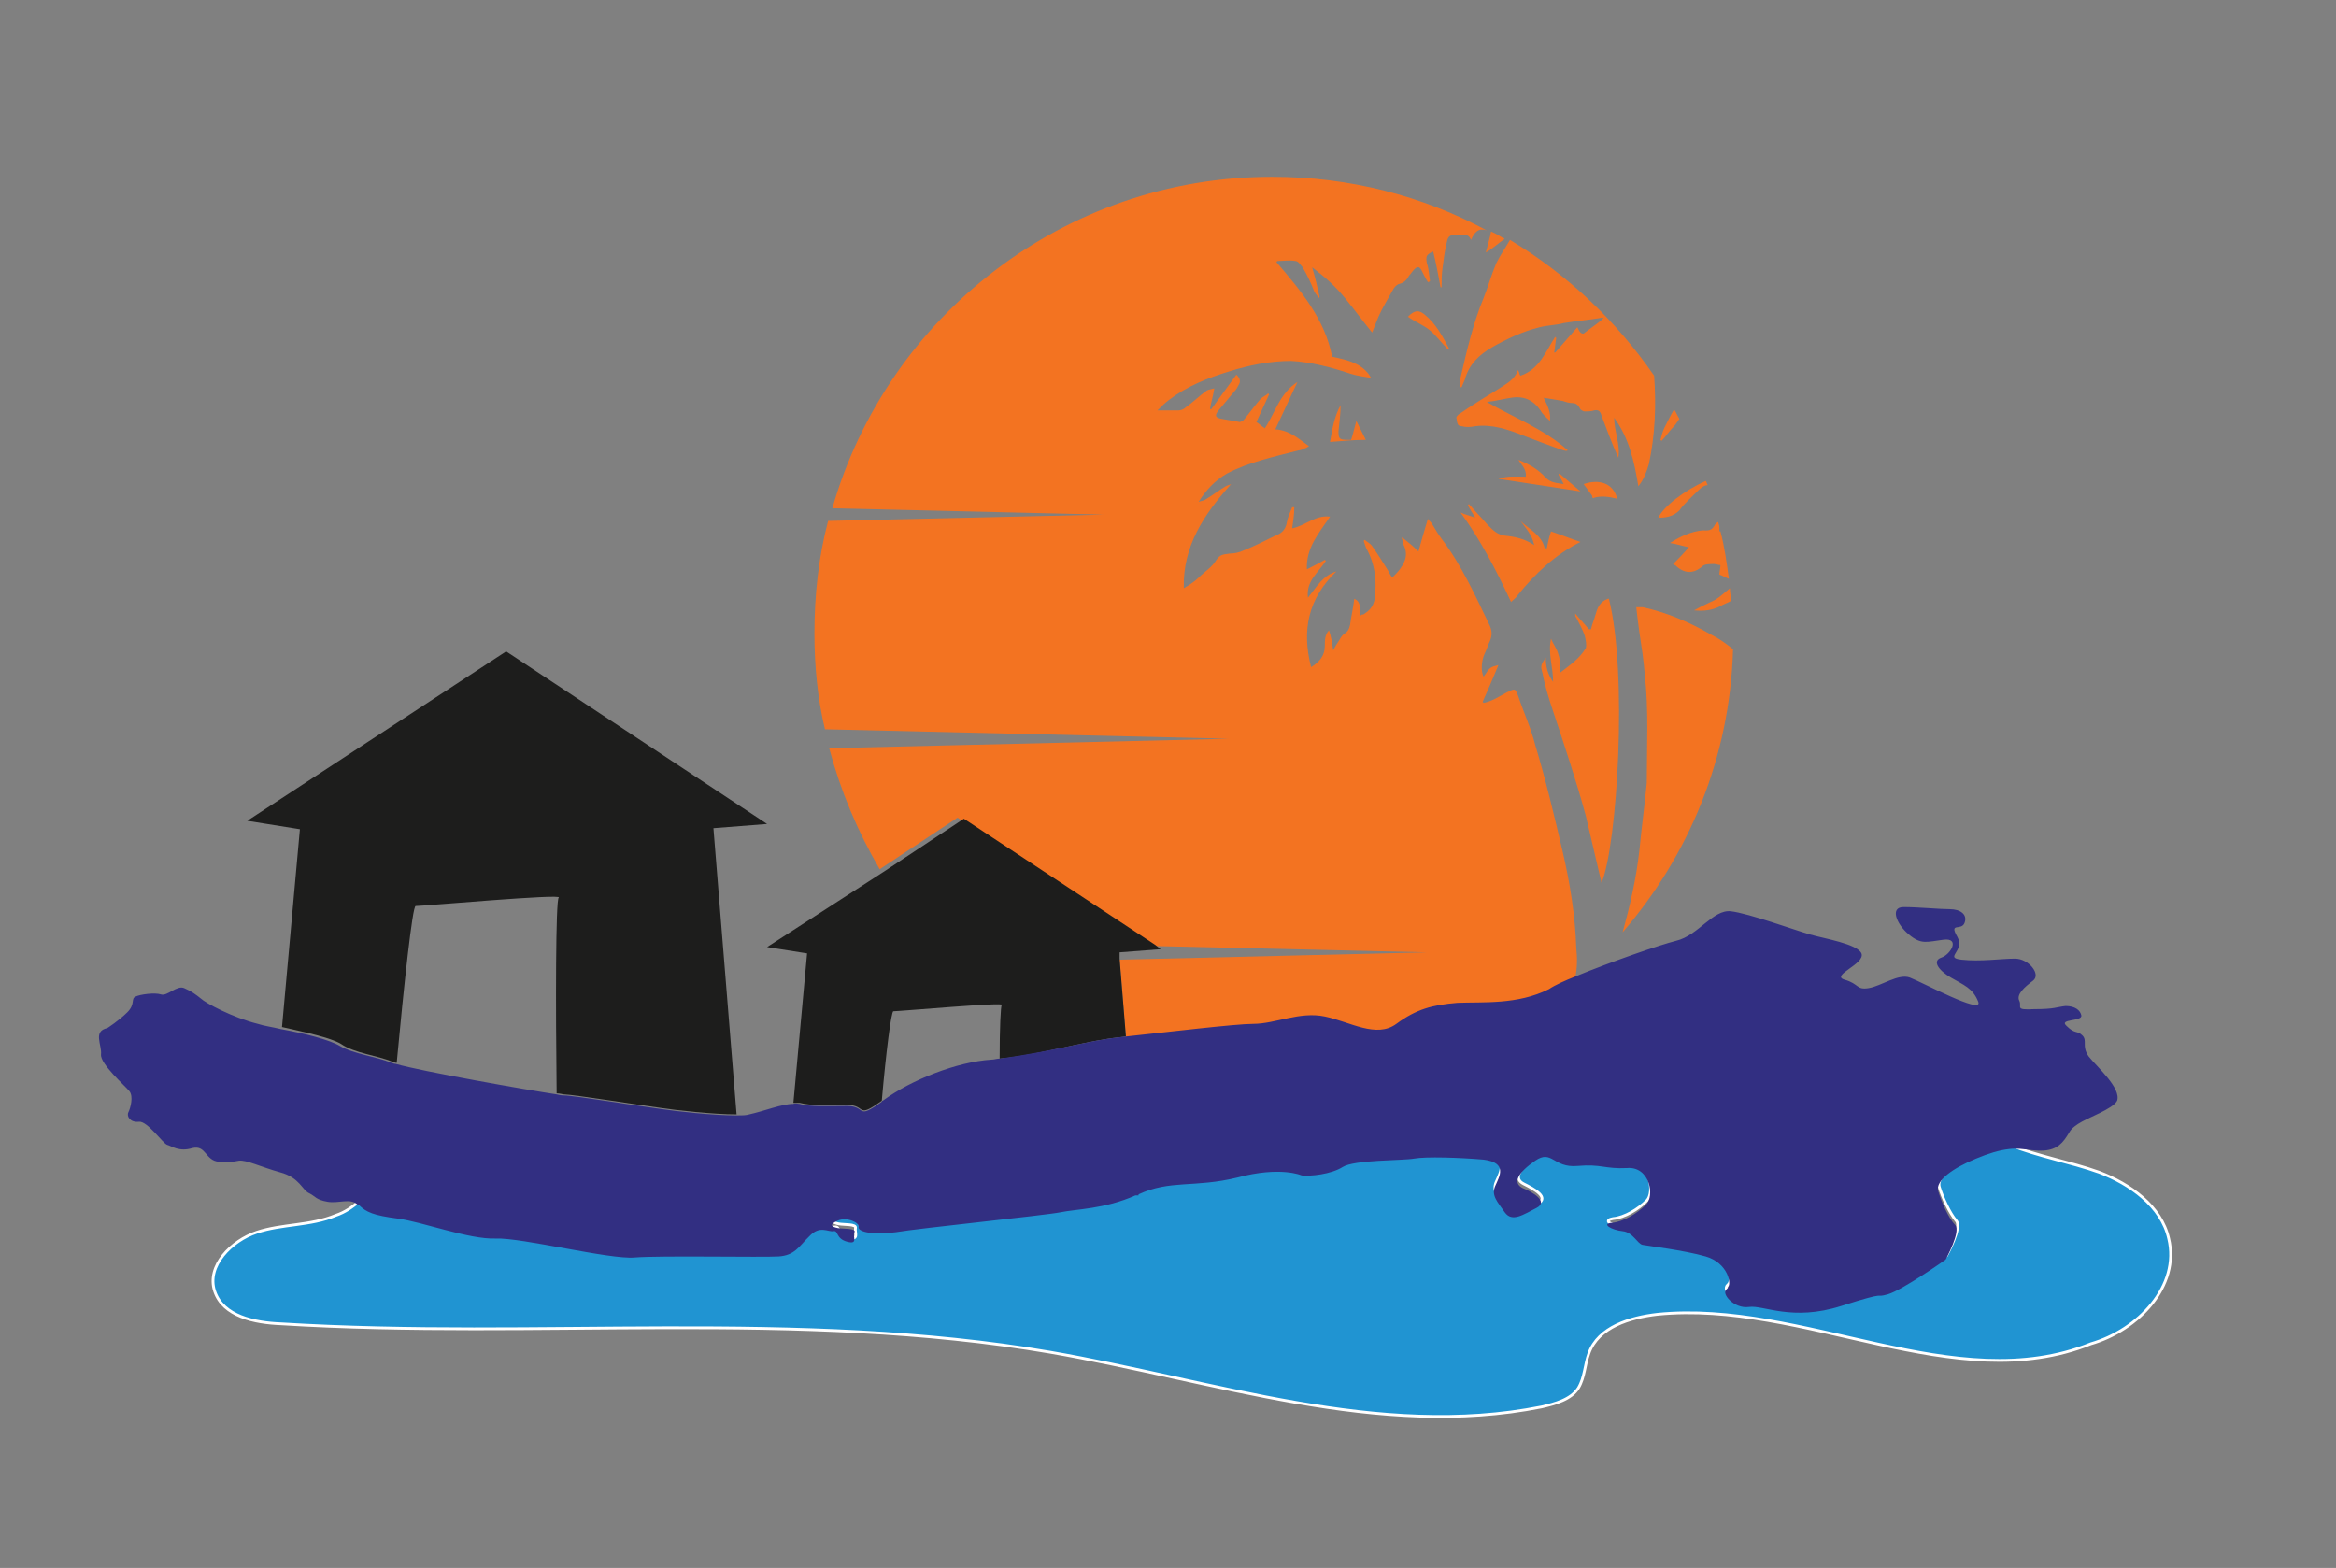 <?xml version="1.0" encoding="utf-8"?>
<!-- Generator: Adobe Illustrator 26.2.1, SVG Export Plug-In . SVG Version: 6.00 Build 0)  -->
<svg version="1.1" id="Layer_1" xmlns="http://www.w3.org/2000/svg" xmlns:xlink="http://www.w3.org/1999/xlink" x="0px" y="0px"
	 viewBox="0 0 222 149" style="enable-background:new 0 0 222 149;" xml:space="preserve">
<rect x="0" y="0" width="222" height="149" fill="#808080" stroke="none"/>
<style type="text/css">
	.st0{fill:#F37321;}
	.st1{fill:#1D1D1C;}
	.st2{fill:#2094D2;stroke:#FFFFFF;stroke-width:0.263;stroke-miterlimit:10;}
	.st3{fill:#322F82;}
</style>
<g>
	<path class="st0" d="M155.8,80.8c-0.3,2.7-0.9,5.3-1.6,7.8c6.3-7.3,10.2-16.6,10.5-26.9c-0.6-0.5-1.3-1-2.1-1.4
		c-2.1-1.2-4.2-2.1-6.5-2.6c-0.2,0-0.4,0-0.6,0c0.1,0.9,0.2,1.7,0.3,2.4c0.2,1.3,0.4,2.6,0.5,3.9c0.4,3.5,0.2,6.9,0.2,10.4
		C156.3,76.5,156,78.7,155.8,80.8z"/>
	<path class="st0" d="M159,40.6c0.2-0.2,0.4-0.5,0.6-0.8c-0.2-0.3-0.3-0.6-0.5-0.9c-0.3,0.5-0.6,1.1-0.9,1.7
		c-0.2,0.4-0.3,0.8-0.4,1.2c0,0,0.1,0.1,0.1,0.1C158.3,41.5,158.6,41,159,40.6z"/>
	<path class="st0" d="M151.5,47.3c0.7-0.2,1.4-0.1,2.2,0.1c-0.4-1.5-1.7-1.9-3.2-1.4c0.3,0.4,0.5,0.7,0.8,1.1
		C151.3,47.3,151.4,47.4,151.5,47.3z"/>
	<path class="st0" d="M147.6,67.6c1.1,3.3,2.2,6.6,3.1,9.9c0.5,2.1,1,4.3,1.5,6.4c1.5-3.6,2.5-19.9,0.7-27c0,0,0,0,0,0
		c0,0-0.1,0-0.1,0c-0.8,0.3-1,0.9-1.2,1.6c-0.1,0.4-0.3,0.8-0.4,1.3c-0.1,0-0.1,0-0.2,0c-0.4-0.5-0.9-1-1.3-1.5c0,0.2,0,0.3,0.1,0.4
		c0.3,0.6,0.6,1.1,0.8,1.7c0.1,0.4,0.2,0.9,0.1,1.2c-0.6,1-1.5,1.6-2.4,2.3c-0.1-0.6,0-1.2-0.2-1.7c-0.1-0.5-0.5-1-0.7-1.5
		c-0.3,1.4,0.2,2.7,0.2,4.1c-0.5-0.7-0.7-1.4-0.7-2.3c-0.5,0.7-0.5,0.8-0.3,1.5C146.8,65.1,147.2,66.4,147.6,67.6z"/>
	<path class="st0" d="M143.6,57.2c0.2-0.2,0.5-0.4,0.6-0.6c1.7-2.1,3.6-3.9,6-5.1c-0.9-0.3-1.9-0.7-2.8-1c-0.2,0.6-0.3,1.1-0.4,1.6
		c-0.1,0-0.1,0-0.2,0c-0.3-1.3-1.5-1.8-2.3-2.6c0.5,0.7,1.1,1.3,1.3,2.3c-0.9-0.6-1.8-0.8-2.8-0.9c-0.7-0.1-1.1-0.5-1.6-1
		c-0.6-0.7-1.2-1.3-1.8-2c0,0-0.1,0.1-0.1,0.1c0.2,0.4,0.4,0.7,0.7,1.2c-0.5-0.2-1-0.3-1.4-0.5C140.7,51.3,142.2,54.2,143.6,57.2z"
		/>
	<path class="st0" d="M142.4,45.5c2.6,0.4,5.2,0.8,7.8,1.2c-0.7-0.6-1.3-1.1-2-1.7c0,0-0.1,0.1-0.1,0.1c0.2,0.3,0.3,0.5,0.5,0.9
		c-0.6-0.1-1.2-0.1-1.7-0.6c-0.7-0.8-1.6-1.3-2.6-1.7c0.3,0.5,0.8,0.9,0.7,1.6C144.1,45.3,143.3,45.2,142.4,45.5z"/>
	<path class="st0" d="M161.4,46.6c0.3-0.3,0.6-0.5,0.9-0.5c-0.1-0.1-0.1-0.3-0.2-0.4c-2,0.9-4,2.4-4.5,3.5c0.7,0,1.4-0.1,2-0.7
		C160.1,47.8,160.8,47.2,161.4,46.6z"/>
	<path class="st0" d="M161,58c0.9,0.1,1.7,0,2.5-0.4c0.3-0.2,0.7-0.3,1-0.5c0,0,0,0,0,0c0-0.4-0.1-0.8-0.1-1.2
		c-0.5,0.4-0.9,0.8-1.4,1.1C162.4,57.3,161.7,57.6,161,58z"/>
	<path class="st0" d="M109.7,89.9l25.9,0.6l-29.2,0.7l0.6,7.4c3.8-0.5,10.4-1.2,12.1-1.2c2.1,0,4.5-1.2,6.8-0.7s4.8,2.1,6.8,0.7
		c1.9-1.4,3.4-1.8,5.8-2c2.4-0.2,5.7,0.2,8.7-1.3c0.7-0.3,1.6-0.7,2.5-1.2c0.2-0.9,0.2-1.9,0.1-2.8c-0.1-3.1-0.6-6.2-1.3-9.2
		c-0.8-3.4-1.6-6.8-2.6-10.1c-0.4-1.6-1.1-3.1-1.6-4.6c-0.3-0.8-0.3-0.8-1.1-0.4c-0.4,0.2-0.7,0.4-1.1,0.6c-0.4,0.2-0.7,0.3-1.1,0.4
		c0,0-0.1-0.1-0.1-0.1c0.5-1.1,1-2.3,1.5-3.5c-0.8,0.2-0.8,0.2-1.4,1.1c-0.3-0.5-0.2-1.6,0.1-2.2c0.2-0.4,0.3-0.8,0.5-1.2
		c0.2-0.5,0.2-0.9,0-1.4c-1.4-2.9-2.7-5.8-4.6-8.3c-0.3-0.4-0.6-0.9-0.9-1.4c-0.1-0.2-0.3-0.3-0.4-0.5c-0.3,1-0.6,2-0.9,3.1
		c-0.5-0.5-1-0.9-1.5-1.3c0,0-0.1,0-0.1,0c0.1,0.2,0.1,0.5,0.2,0.7c0.4,0.8,0.2,1.5-0.3,2.2c-0.2,0.3-0.5,0.6-0.8,0.9
		c-0.2-0.3-0.3-0.5-0.4-0.7c-0.5-0.8-1-1.6-1.5-2.3c-0.2-0.3-0.5-0.4-0.7-0.6c0,0-0.1,0.1-0.1,0.1c0.1,0.3,0.2,0.7,0.4,1
		c0.6,1.2,0.8,2.5,0.7,3.8c0,0.9-0.2,1.6-1,2.1c-0.1,0.1-0.2,0.1-0.2,0.1c-0.1,0-0.1,0-0.2,0.1c-0.1-0.6,0.1-1.3-0.6-1.6
		c-0.1,0.9-0.3,1.7-0.4,2.5c-0.1,0.4-0.2,0.6-0.5,0.8c-0.2,0.1-0.4,0.4-0.5,0.6c-0.2,0.3-0.4,0.6-0.6,1c-0.1-0.7-0.2-1.3-0.4-1.9
		c-0.4,0.4-0.4,1-0.4,1.5c0,0.9-0.5,1.5-1.3,2c-0.9-3.5-0.3-6.5,2.4-9.1c-1.3,0.4-1.9,1.5-2.7,2.5c-0.2-1.6,1-2.4,1.7-3.5
		c0,0-0.1-0.1-0.1-0.1c-0.5,0.3-1.1,0.6-1.7,0.9c-0.1-2,1.1-3.4,2.2-5c-1.4-0.2-2.4,0.9-3.6,1.1c0.1-0.7,0.2-1.3,0.2-2
		c-0.1,0-0.1,0-0.2,0c-0.2,0.5-0.4,0.9-0.5,1.4c-0.1,0.7-0.5,1.1-1.1,1.3c-1,0.5-2,1-3,1.4c-0.4,0.2-0.9,0.3-1.3,0.3
		c-0.5,0.1-0.9,0-1.3,0.6c-0.4,0.7-1.1,1.1-1.7,1.7c-0.4,0.4-0.9,0.7-1.4,1c-0.1-4,1.9-7,4.5-9.9c-0.2,0.1-0.3,0.1-0.5,0.2
		c-0.7,0.4-1.3,0.9-2,1.3c-0.2,0.1-0.4,0.1-0.6,0.2c0.7-1.1,1.5-2,2.7-2.7c2.1-1.1,4.5-1.6,6.8-2.2c0.2,0,0.4-0.1,0.6-0.2
		c0.1,0,0.2-0.1,0.4-0.2c-1-0.7-1.8-1.5-3.2-1.6c0.7-1.5,1.4-3,2.1-4.5c-1.7,1.1-2.1,2.9-3.1,4.4c-0.3-0.2-0.5-0.4-0.8-0.6
		c0.4-0.9,0.8-1.7,1.2-2.6c0,0,0-0.1-0.1-0.1c-0.2,0.2-0.5,0.3-0.7,0.5c-0.6,0.7-1.1,1.4-1.6,2c-0.1,0.1-0.3,0.2-0.4,0.2
		c-0.6-0.1-1.1-0.2-1.7-0.3c-0.6-0.1-0.7-0.3-0.3-0.8c0.5-0.6,1-1.2,1.5-1.8c0.2-0.2,0.3-0.4,0.4-0.6c0.2-0.3,0.2-0.6-0.2-1
		c-0.8,1.1-1.6,2.2-2.4,3.3c0,0-0.1,0-0.1-0.1c0.1-0.6,0.3-1.2,0.4-1.9c-0.3,0.1-0.5,0.1-0.7,0.2c-0.7,0.5-1.3,1.1-2,1.6
		c-0.2,0.2-0.5,0.3-0.7,0.3c-0.6,0-1.2,0-2,0c0.4-0.4,0.7-0.7,1.1-1c1.7-1.3,3.7-2.1,5.7-2.7c1.9-0.6,3.9-1,5.9-1
		c1.9,0.1,3.8,0.6,5.6,1.2c0.6,0.2,1.3,0.3,2,0.4c-0.8-1.4-2.3-1.7-3.7-2c-0.7-3.6-3-6.3-5.3-9c0,0,0.1-0.1,0.1-0.1
		c0.6,0,1.1-0.1,1.7,0c0.3,0,0.5,0.4,0.7,0.6c0.4,0.7,0.8,1.5,1.1,2.3c0.1,0.2,0.3,0.4,0.4,0.6c0,0,0.1,0,0.1-0.1
		c-0.2-0.9-0.4-1.8-0.7-2.8c1.2,0.9,2.2,1.8,3.1,2.9c0.9,1.1,1.7,2.2,2.6,3.3c0.2-0.5,0.4-1,0.6-1.5c0.4-0.9,0.9-1.7,1.4-2.6
		c0.1-0.2,0.3-0.4,0.5-0.5c0.5-0.1,0.8-0.4,1-0.8c0.2-0.2,0.3-0.4,0.5-0.6c0.3-0.3,0.5-0.3,0.7,0.1c0.2,0.4,0.4,0.8,0.6,1.1
		c0.1,0,0.1,0,0.2-0.1c-0.1-0.6-0.1-1.1-0.3-1.7c-0.1-0.6-0.1-0.8,0.6-1.1c0.3,1.2,0.5,2.3,0.7,3.4c0,0,0.1,0,0.1,0
		c0-0.6,0-1.3,0.1-1.9c0.1-0.8,0.2-1.6,0.4-2.4c0.1-0.6,0.4-0.7,0.9-0.7c0.2,0,0.3,0,0.5,0c0.4,0,0.7,0,0.9,0.5
		c0.3-0.7,0.7-1.2,1.5-0.9c-6.1-3.3-13.1-5.1-20.4-5.1c-19.8,0-36.6,13.3-41.8,31.5l25.8,0.6l-26.2,0.6c-0.9,3.4-1.3,7-1.3,10.7
		c0,3.1,0.3,6.2,1,9.1l38.4,0.9l-38,0.9c1.1,4.1,2.7,7.9,4.8,11.5l7.4-4.9L109.7,89.9z"/>
	<path class="st0" d="M143,22.7c-0.4-0.2-0.8-0.5-1.3-0.7c-0.1,0.6-0.3,1.2-0.5,2C141.9,23.6,142.4,23.1,143,22.7z"/>
	<path class="st0" d="M158.7,51.6c0.7,0.1,1.2,0.3,1.8,0.4c-0.5,0.6-1,1.1-1.5,1.6c0.1,0.1,0.1,0.1,0.2,0.1c0.8,0.8,1.7,0.9,2.6,0.1
		c0.2-0.2,0.7-0.2,1.1-0.2c0.2,0,0.4,0.1,0.6,0.1c0,0.3-0.1,0.6-0.1,0.9c0.3,0.1,0.6,0.3,0.9,0.4c-0.2-1.5-0.4-3-0.8-4.5
		c0,0-0.1,0-0.1,0c0-0.1,0-0.2,0-0.4c0-0.2-0.1-0.3-0.1-0.5c-0.2,0.1-0.3,0.2-0.4,0.4c-0.3,0.5-0.7,0.4-1.1,0.4
		C160.8,50.5,159.8,50.9,158.7,51.6z"/>
	<path class="st0" d="M135.4,29.9c-0.6-0.5-1-0.4-1.6,0.2c0.7,0.5,1.5,0.8,2.1,1.3c0.6,0.5,1.1,1.2,1.7,1.8c0,0,0.1-0.1,0.1-0.1
		C137.1,32,136.5,30.8,135.4,29.9z"/>
	<path class="st0" d="M127.4,38.5c-0.6,1.1-0.8,2.3-1,3.5c1.2-0.1,2.3-0.2,3.4-0.2c-0.3-0.6-0.6-1.2-0.9-1.8
		c-0.2,0.7-0.3,1.2-0.5,1.8c-0.1,0-0.2,0-0.3,0c-0.8,0-0.9-0.1-0.9-0.8C127.3,40.1,127.4,39.3,127.4,38.5z"/>
	<path class="st0" d="M141,28.3c-1,2.4-1.6,5-2.2,7.6c-0.1,0.3,0,0.6,0,0.9c0,0,0.1,0,0.1,0c0.1-0.2,0.2-0.5,0.3-0.7
		c0.4-1.5,1.4-2.4,2.6-3.1c1.4-0.8,2.9-1.5,4.5-1.9c0.8-0.2,1.6-0.2,2.3-0.4c1.2-0.2,2.4-0.3,3.6-0.5c0,0,0.1,0,0.2,0
		c-0.1,0.1-0.2,0.2-0.3,0.3c-0.5,0.4-1.1,0.8-1.6,1.2c-0.1,0-0.2,0-0.3-0.1c-0.1-0.1-0.2-0.3-0.3-0.5c-0.7,0.8-1.4,1.6-2.1,2.4
		c0,0-0.1,0-0.1,0c0.1-0.5,0.1-0.9,0.2-1.4c0,0-0.1,0-0.1-0.1c-0.9,1.4-1.5,3.1-3.3,3.7c0,0-0.1-0.1-0.1-0.2c0-0.1-0.1-0.2-0.1-0.3
		c-0.1,0-0.1,0.1-0.1,0.1c-0.3,0.8-1.1,1.2-1.7,1.6c-1.3,0.8-2.6,1.6-3.9,2.5c-0.1,0.1-0.2,0.2-0.2,0.3c0.1,0.3,0,0.8,0.5,0.8
		c0.4,0.1,0.8,0.1,1.3,0c1.6-0.2,3.1,0.3,4.6,0.9c1.3,0.5,2.6,1,3.8,1.4c0.1,0,0.2,0.1,0.4,0c-2.2-2-5.1-3.1-7.7-4.6
		c0.9-0.1,1.6-0.3,2.3-0.4c1.2-0.2,2.1,0.2,2.8,1.2c0.2,0.4,0.6,0.7,0.9,1c0.1-0.8-0.2-1.4-0.6-2.2c0.7,0.1,1.2,0.2,1.8,0.3
		c0.3,0.1,0.6,0.2,0.9,0.2c0.4,0,0.6,0.2,0.8,0.6c0.1,0.1,0.3,0.2,0.4,0.2c0.3,0,0.6,0,0.9-0.1c0.4-0.1,0.6,0.1,0.7,0.5
		c0.5,1.3,1,2.7,1.6,4c0.2-1.3-0.4-2.5-0.4-3.8c1.4,1.9,1.9,4.1,2.3,6.5c0.5-0.6,0.8-1.4,1-2.1c0.6-2.8,0.7-5.6,0.5-8.4
		c-3.6-5.2-8.2-9.6-13.7-12.9c-0.4,0.7-0.9,1.4-1.3,2.2C141.7,26.2,141.4,27.3,141,28.3z"/>
	<path class="st1" d="M37.3,100.9c0.1,0,0.2,0.1,0.4,0.1c0.7-7.5,1.5-14.9,1.8-14.9c0.7,0,14.1-1.2,13.6-0.8
		c-0.3,0.2-0.3,10.3-0.2,18.6c0.3,0,0.6,0.1,0.7,0.1c0.8,0,7.7,1.1,9.3,1.3c1.3,0.2,4.9,0.6,7.1,0.6l-2.2-27.2l5.1-0.4L48.1,61.9
		L23.5,78l5,0.8l-1.7,18.8c2.2,0.5,4.6,1,5.6,1.6C33.7,100.1,35.9,100.3,37.3,100.9z"/>
	<path class="st1" d="M106.4,90.5l3.9-0.3l-0.5-0.4l-18.2-12l-7.4,4.9L72.9,90l3.8,0.6l-1.3,14.2c0.2,0,0.5,0,0.6,0
		c1.1,0.3,2.6,0.2,4.5,0.2c1.9,0,0.8,1.4,3.3-0.4c0.4-4.6,0.9-8.5,1.1-8.5c0.6,0,10.7-0.9,10.3-0.6c-0.1,0.1-0.2,2.2-0.2,5.1
		c2.2-0.2,4.9-0.8,7.2-1.3c1-0.2,1.9-0.4,2.6-0.5c0.5-0.1,1.3-0.2,2.2-0.3l-0.6-7.4L106.4,90.5z"/>
	<path class="st2" d="M206.1,117.7c-0.7-3.1-3.7-5.2-6.6-6.3c-2.8-1-5.8-1.5-8.5-2.6c-0.9,0.1-1.9,0.3-3.1,0.9
		c-2.2,0.9-3.9,2.1-3.6,3.1s1,2.5,1.6,3.2c0.6,0.6-0.9,3.3-0.9,3.3s-4.1,2.9-5.5,3.3s0.3-0.3-4.4,1.1c-4.7,1.5-7.4-0.1-8.8,0.1
		s-2.7-1.2-2.1-1.7c0.6-0.4,0.1-2.5-2-3.1c-2.1-0.6-5.5-1-6-1.1c-0.5-0.1-0.9-1.2-1.9-1.3c-1-0.1-2.1-0.6-1-0.8
		c1.1-0.1,2.4-0.9,3.2-1.7c0.8-0.8,0.3-3.7-1.8-3.5c-2.2,0.2-2.4-0.3-4.7-0.2c-2.3,0.2-2.3-1.6-4-0.5c-1.6,1.1-2.2,2.1-1.2,2.6
		c1,0.5,2.5,1.3,1.3,1.9c-1.2,0.6-2.3,1.4-3,0.4c-0.7-1-1.3-1.6-0.9-2.5c0.4-0.9,1.2-2.3-1.1-2.5c-2.3-0.3-5.5-0.3-6.6-0.1
		c-1.1,0.2-5.7,0.1-6.8,0.8c-1.1,0.7-3.1,0.8-3.9,0.8c0,0-2-0.8-6.1,0.2c-4.1,1.1-6.4,0.2-9.4,1.6c0,0,0,0,0,0l0,0.1l-0.3,0
		c-2.9,1.3-5.7,1.3-7.1,1.6c-1.4,0.3-13.3,1.5-15.7,1.9c-2.4,0.4-3.6,0-3.5-0.5s-1.1-1-2-0.6c-0.9,0.4-0.5,0.6,0,0.7
		c0.5,0.1,1.7,0,1.6,0.4s0.4,1.2-0.7,0.9c-1.1-0.3-0.7-1.1-1.3-1s-1.3-0.5-2.3,0.5c-1,1.1-1.4,1.8-2.9,1.9s-11.3-0.1-13.7,0.1
		c-2.4,0.2-10.7-1.9-13.2-1.8c-2.5,0.1-7-1.6-9.3-1.9c-2.3-0.3-2.9-0.6-3.7-1.3c-0.7,0.6-1.4,1.1-2.3,1.4c-2.4,1-5.1,0.8-7.5,1.6
		s-4.8,3.2-4,5.6c0.8,2.4,3.8,3,6.3,3.1c24.4,1.5,49.1-1.4,73.1,2.7c15.6,2.7,31.2,8.3,46.7,5.2c1.3-0.3,2.8-0.7,3.5-1.8
		c0.6-1,0.6-2.2,1-3.3c0.9-2.5,3.9-3.4,6.5-3.7c13.9-1.4,28.3,8,41.2,2.8C203.2,126.4,207.2,122.2,206.1,117.7z"/>
	<path class="st3" d="M198.5,100.4c-0.7-1-0.1-1.5-0.6-2c-0.5-0.5-0.7-0.1-1.5-0.9c-0.8-0.7,1.5-0.4,1.4-1c-0.1-0.5-0.6-0.9-1.5-0.9
		c-0.9,0.1-1,0.3-3,0.3c-1.9,0.1-1.1-0.2-1.4-0.8c-0.3-0.6,0.5-1.3,1.3-1.9c0.8-0.6-0.4-2.1-1.7-2.1s-3.3,0.3-5.1,0.1
		c-1.7-0.2,0.4-0.8-0.4-2.2s0.4-0.5,0.7-1.3s-0.4-1.3-1.4-1.3c-1,0-3-0.2-4.4-0.2c-1.3,0-0.7,1.6,0.5,2.6c1.2,1,1.7,0.7,3.3,0.5
		c1.6-0.2,0.7,1.4-0.2,1.7c-0.9,0.3-0.3,1.2,0.9,1.9c1.2,0.7,2.1,1,2.6,2.3s-5.4-1.9-6.5-2.3s-2.7,0.8-3.9,1s-0.9-0.4-2.3-0.8
		c-1.4-0.4,2-1.5,1.6-2.5c-0.4-0.9-3.5-1.4-4.9-1.8s-5.8-2-7.5-2.2s-3.1,2.3-5.2,2.8c-1.6,0.4-6.2,2-9.6,3.4c-1,0.4-1.9,0.8-2.5,1.2
		c-3,1.5-6.3,1.2-8.7,1.3c-2.4,0.2-3.9,0.6-5.8,2c-1.9,1.4-4.4-0.2-6.8-0.7s-4.7,0.7-6.8,0.7c-1.7,0-8.3,0.8-12.1,1.2
		c-0.9,0.1-1.7,0.2-2.2,0.3c-0.7,0.1-1.6,0.3-2.6,0.5c-2.3,0.5-5,1-7.2,1.3c-0.3,0-0.5,0.1-0.8,0.1c-3.2,0.2-7.6,1.9-10.3,3.9
		c-0.1,0-0.1,0.1-0.1,0.1c-2.5,1.8-1.4,0.4-3.3,0.4c-2,0-3.5,0.1-4.5-0.2c-0.2,0-0.4-0.1-0.6,0c-1.1,0-2.8,0.7-4.2,1
		c-0.3,0.1-0.7,0.1-1.2,0.1c-2.2,0-5.8-0.4-7.1-0.6c-1.6-0.2-8.4-1.3-9.3-1.3c-0.1,0-0.3,0-0.7-0.1c-2.7-0.4-12.9-2.2-15.3-2.9
		c-0.2,0-0.3-0.1-0.4-0.1c-1.4-0.6-3.5-0.8-4.9-1.6c-1-0.6-3.4-1.2-5.6-1.6c-0.8-0.2-1.6-0.3-2.2-0.5c-2.4-0.6-5-2-5.4-2.4
		c-0.5-0.4-0.9-0.7-1.6-1c-0.7-0.3-1.6,0.8-2.2,0.6s-2,0-2.4,0.2c-0.5,0.2,0,0.7-0.8,1.5c-0.8,0.8-1.9,1.5-1.9,1.5
		c-1.4,0.3-0.5,1.6-0.6,2.5c-0.1,0.9,2.3,3,2.7,3.5s0.1,1.6-0.1,2c-0.2,0.4,0.2,1,1,0.9c0.8-0.1,2.3,2.1,2.7,2.2
		c0.4,0.1,1.1,0.7,2.4,0.3c1.3-0.3,1.2,1.2,2.5,1.3s1.2,0,1.9-0.1c0.7-0.1,2.1,0.6,3.9,1.1c1.9,0.5,2.1,1.7,2.8,2
		c0.6,0.3,0.6,0.6,1.7,0.8c1.1,0.2,2.2-0.4,2.9,0.3c0,0,0,0,0.1,0c0.7,0.7,1.4,1,3.7,1.3c2.3,0.3,6.8,2,9.3,1.9
		c2.5-0.1,10.8,2,13.2,1.8c2.4-0.2,12.2,0,13.7-0.1s1.9-0.9,2.9-1.9c1-1.1,1.8-0.4,2.3-0.5s0.2,0.7,1.3,1c1.1,0.3,0.5-0.5,0.7-0.9
		s-1.1-0.3-1.6-0.4c-0.5-0.1-0.9-0.3,0-0.7c0.9-0.4,2.1,0.2,2,0.6s1.1,0.8,3.5,0.5c2.4-0.4,14.2-1.6,15.7-1.9
		c1.4-0.3,4.2-0.3,7.1-1.6l0.3,0l0-0.1c0,0,0,0,0,0c3-1.4,5.3-0.6,9.4-1.6c4.1-1.1,6.1-0.2,6.1-0.2c0.8,0.1,2.8-0.1,3.9-0.8
		c1.1-0.7,5.7-0.6,6.8-0.8c1.1-0.2,4.3-0.1,6.6,0.1c2.3,0.3,1.5,1.6,1.1,2.5c-0.4,0.9,0.2,1.5,0.9,2.5c0.7,1,1.8,0.2,3-0.4
		c1.2-0.6-0.3-1.5-1.3-1.9c-1-0.5-0.4-1.5,1.2-2.6c1.6-1.1,1.7,0.7,4,0.5c2.3-0.2,2.6,0.3,4.7,0.2c2.2-0.2,2.7,2.7,1.8,3.5
		c-0.8,0.8-2.1,1.6-3.2,1.7c-1.1,0.1,0,0.7,1,0.8c1,0.1,1.4,1.2,1.9,1.3c0.5,0.1,3.9,0.5,6,1.1c2.1,0.6,2.6,2.7,2,3.1
		c-0.6,0.4,0.7,1.9,2.1,1.7s4.1,1.4,8.8-0.1c4.7-1.5,3-0.7,4.4-1.1s5.5-3.3,5.5-3.3s1.5-2.7,0.9-3.3c-0.6-0.6-1.3-2.2-1.6-3.2
		s1.4-2.2,3.6-3.1c1.2-0.5,2.2-0.8,3.1-0.9c0.7-0.1,1.4,0,2.2,0.1c1.7,0.2,2.5-0.2,3.1-1c0.6-0.8,0.4-0.9,1.3-1.5
		c0.9-0.6,3.3-1.4,3.7-2.2C201.6,103.4,199.3,101.4,198.5,100.4z"/>
</g>
</svg>
